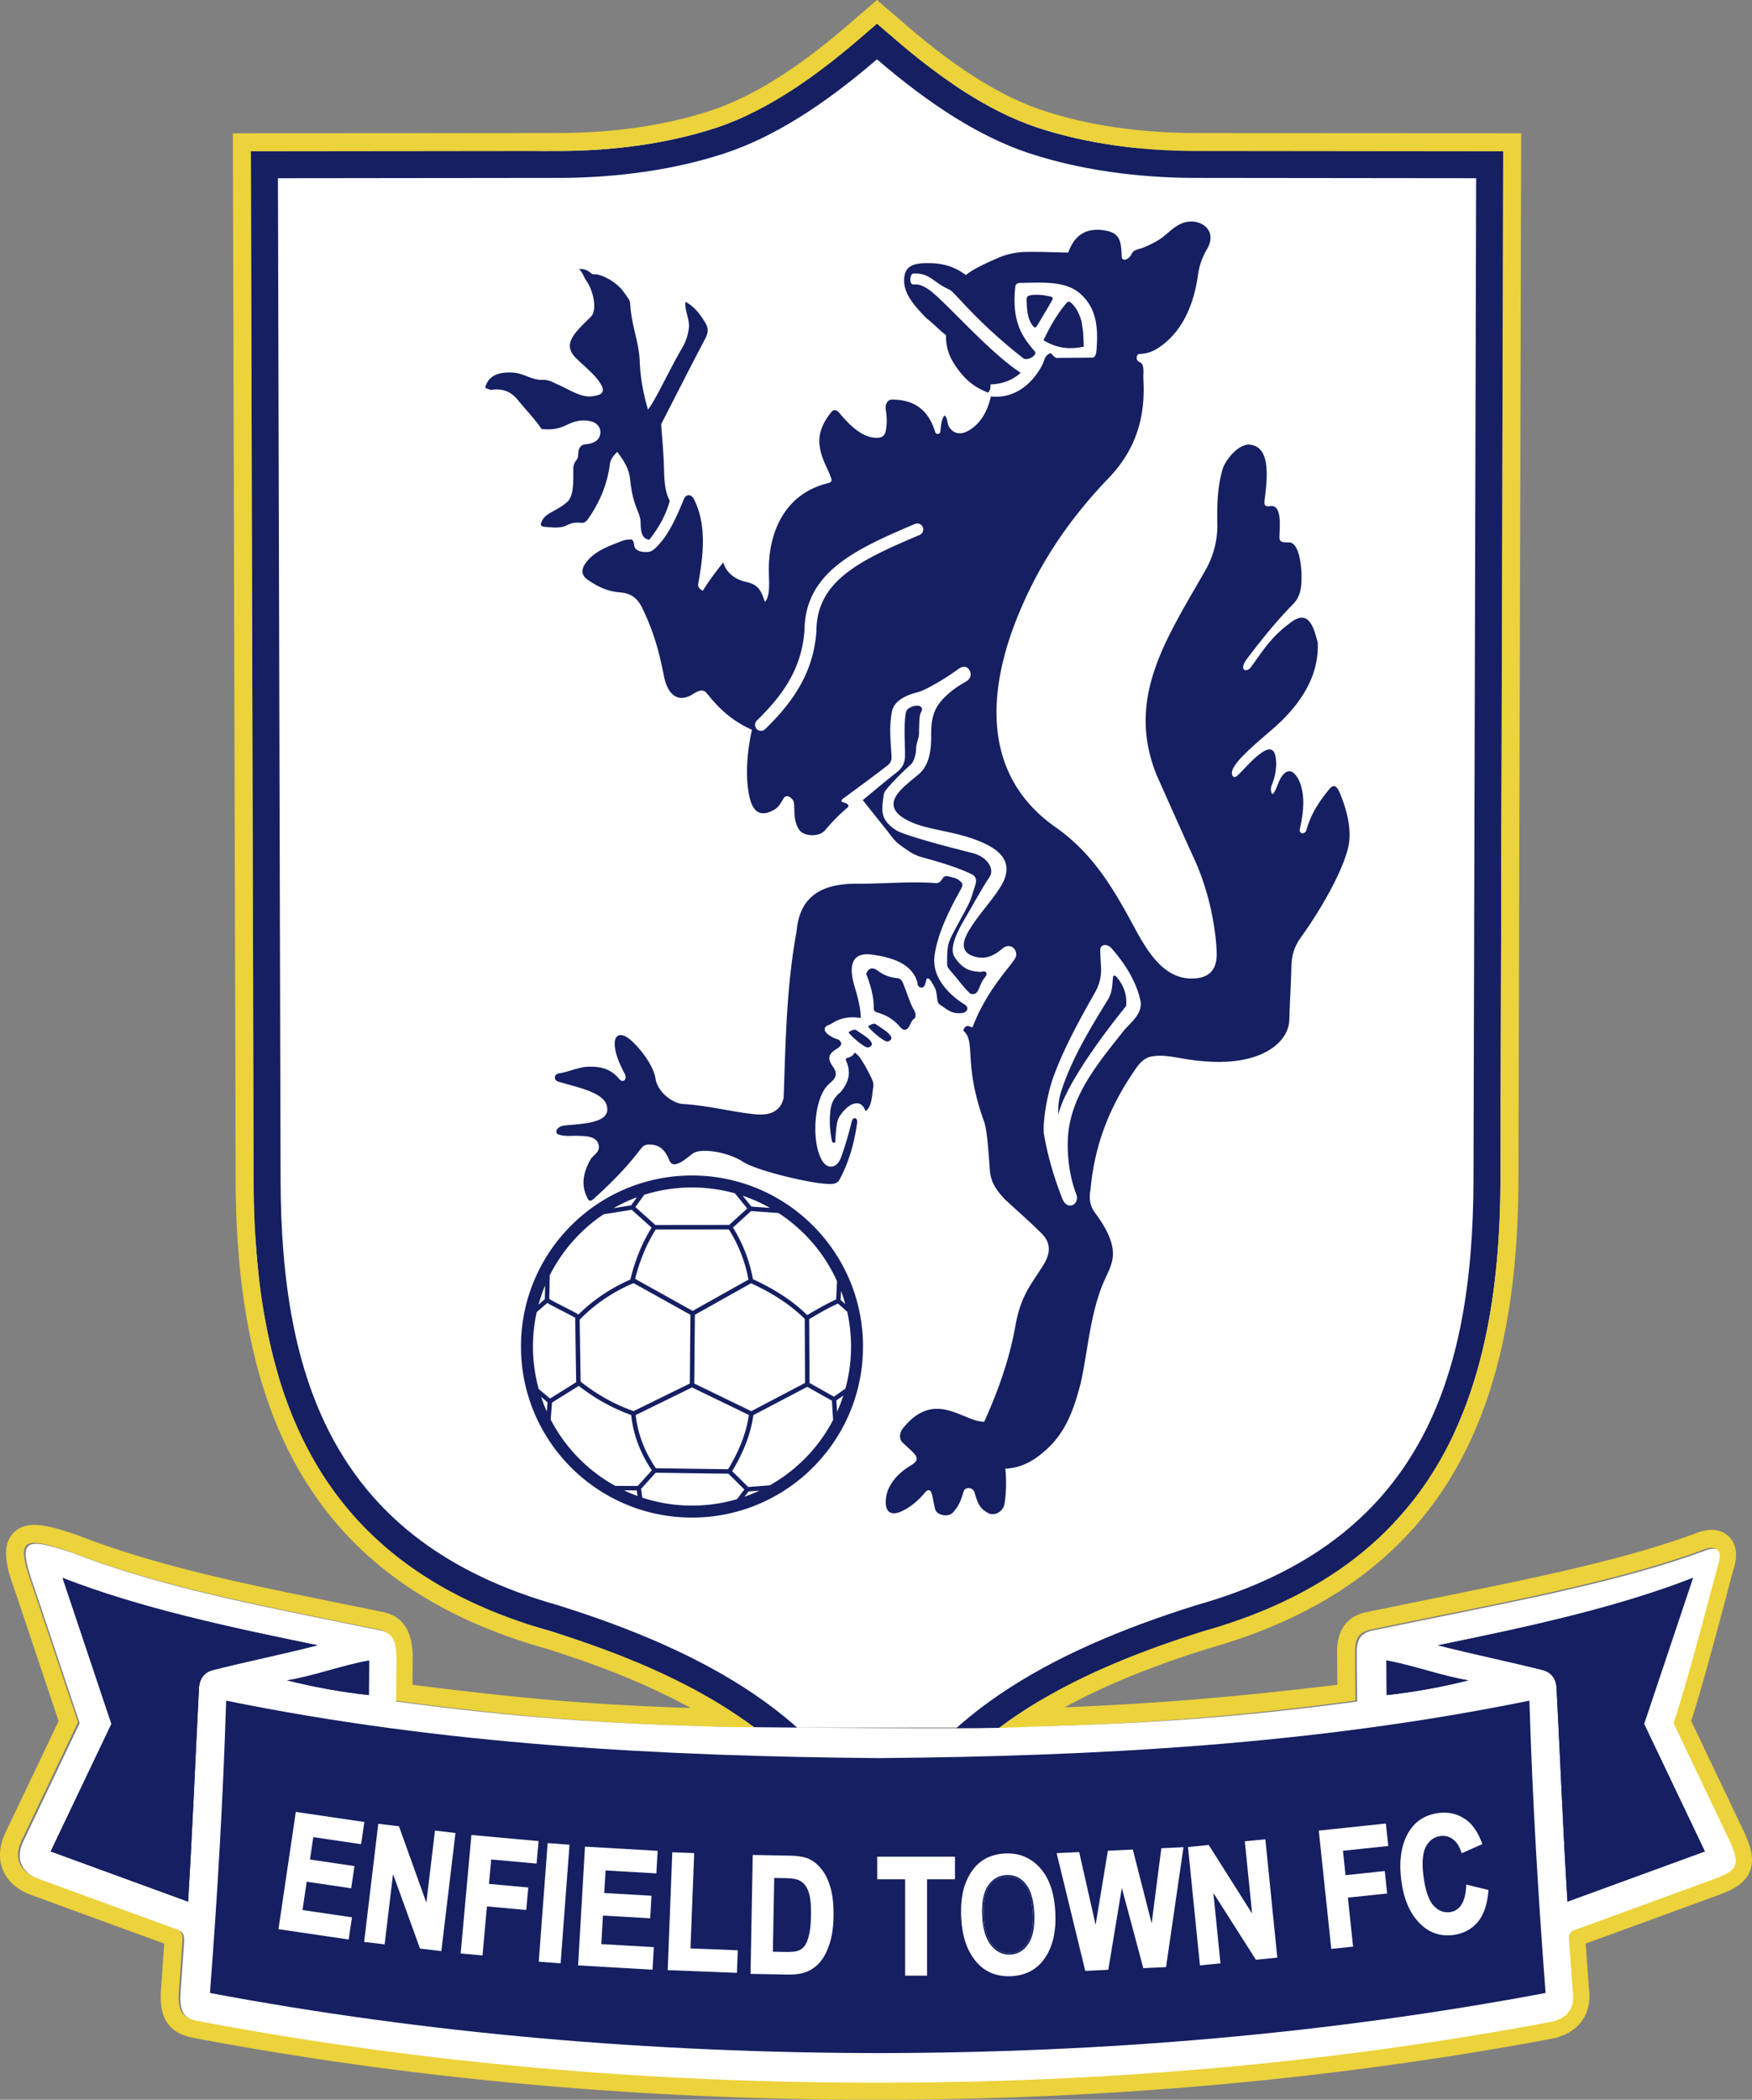 <svg xmlns="http://www.w3.org/2000/svg" viewBox="0 0 397.86 476.74"><rect x="0" y="0" width="397.86" height="476.74" fill="#808080" stroke="none"/><path fill="#fff" d="m199.539 10.276-21.877 13.653-31.666 8.842-44.416 2.813-42.42 1.918-1.173 246.452 3.29 24.113 11.515 25.32 18.918 19.692 31.278 17.07 31.644 7.446 16.22 14.66 57.468-.055 18.845-14.605 45.649-16.88 25.498-16.076 16.861-27.328 6.58-31.75-1.81-248.059-24.921-2.32-53.052-.402-39.48-12.458Z"/><path fill="#fff" fill-rule="evenodd" d="M255.984 72.261c1.125.05 2.832.007 3.75-.206 2.456-2.097 4.448-4.48 6.47-7.332.513-.725.934-1.345 1.199-2.025 1.538-3.944-.465-4.757-3.525-4.275-2.866.452-5.058 1.744-6.6 3.525-2.554 2.951-1.896 6.852-1.294 10.313"/><path fill="#151f62" fill-rule="evenodd" d="M259.059 68.565c-.635-2.093-.418-3.764.675-5.025 1.31-1.513 2.96-1.721 4.65-1.5-1.387 2.744-3.189 4.88-5.325 6.525m-25.22-1.497c-.705.13-.734.712-.713 1.238.09 2.22.224 4.393 1.613 5.887.232.25.517.2.787-.262 1.15-1.963 2.374-3.885 3.45-5.888.298-.554-.17-.673-.712-.788-1.475-.311-2.968-.455-4.425-.187m8.115 2.005c.54-.653.75-.918 1.688.075s1.597 2.5 1.95 3.75l.374 2.475.15 3.337c-2.92.631-5.928.509-9.15-1.462 1.387-2.91 2.943-5.703 4.988-8.175"/><path fill="#fff" fill-rule="evenodd" d="M243.972 94.736c-.209-1.488.186-2.63 1.05-3.675 1.449-1.751 2.898-3.51 4.988-4.687 1.283-.723 2.605-.5 3.45.824 1.374 2.152 1.221 6.061-.675 8.775-6.315 9.042-13.873 17.753-21.824 26.4-1.816 1.975-3.237 4.468-3.976 7.801-.525 2.372-.792 4.749-1.612 6.881-.51 1.326-1.491 2.438-1.387 3.844.16 2.155-.313 4.022-1.388 5.4-1.46 1.872-2.725 1.667-4.238 1.725-1.317.05-2.082-.533-2.55-1.575-1.455-3.247-1.5-6.328.375-9.15.936-1.409 1.79-2.75 1.575-4.575-.309-2.62-.303-5.156 1.726-6.975 4.857-6.163 10.369-12.057 16.425-18.225 1.024-1.044 1.6-2.45 2.4-3.675.377-1.786 1.011-3.263 2.325-3.975 1.995-1.082 3.717-2.43 3.337-5.138"/><path fill="#151f62" fill-rule="evenodd" d="M250.141 90.445c.731-.88 1.055-.03 1.054.365 0 .707-1.158 3.9-2.229 5.477-3.523 5.188-6.717 8.585-7.446 9.75-3.2 5.11-8.635 10.541-13.275 15.524-2.279 2.448-3.428 5.485-4.275 8.4-.15.925-.394 1.855-.778 2.69-.284.62-.252 1.323-.497 1.96-.255.664-.447 1.351-.675 2.025-.222.657-.788.518-.9 1.125-.115.626-.463 1.255-.375 1.875.299 2.112.119 3.715-.675 4.5-.676.67-1.4.906-1.576-.597-.183-1.57-.068-3.029.525-4.5.65-1.61 1.62-3.099 2.026-4.8.325-1.368.126-3.581.313-5.013.025-.925.656-.924.886-1.887.175-.73 4.644-5.493 6.826-8.325l9.975-10.95c.906-.981 1.57-2.131 2.1-3.45.402-1.005.937-1.99 1.875-2.85.902-.829 2.102-1.472 2.85-2.325.76-.867 1.658-1.983 1.5-3.225-.231-1.807.253-3.35 1.453-4.524.42-.41.942-.794 1.318-1.245m-41.625 69.793c.699.038 1.051.659.764 1.208-.297.566-.428 1.061-.455 1.589-.105 1.063-.078 1.788-.128 3.621-.031 1.127-.668 2.012-.668 3.492 0 1.212-.597 2.828-1.05 3.3-2.108 1.893-4.075 3.839-5.775 5.888-.54.65-.523 1.269-.629 1.952-.51 3.302-.297 5.116 2.934 7.22 1.687 1.098 11.496 3.742 17.325 5.174 3.41.839 5.07 3.645 3.9 5.4-2.02 3.03-3.7 6.25-5.55 9.376-2.499 4.15-3.486 7.21-2.4 8.85 1.31 1.978 2.726 3.05 4.707 3.244.883.087 1.119.205 1.774.007.458-.138 1.198.395.5 1.217-1.014 1.19-1.146 2.19-1.75 3.277-.37.667-1.267.977-1.95.3-1.496-1.487-2.616-3.1-3.993-4.67-.455-.518-1.012-1.056-.994-1.818.045-1.892-.11-3.88.713-5.663 1.264-2.74 3.038-5.544 4.387-8.4.48-1.015.712-2.13 1.088-3.188.417-1.175.813-2.425-.62-3.13-2.563-1.264-6.56-2.586-11.006-3.77-1.167-.311-2.336-.806-3.3-1.5-.929-.668-1.94-1.242-2.774-2.025-.778-.73-1.358-1.644-2.026-2.475-1.882-2.344-3.75-4.7-5.625-7.05 2.6-2.125 5.153-4.31 7.8-6.375 1.183-.922 1.776-2.065 1.8-3.525.054-3.25-.332-6.466.15-9.75.128-.868.677-1.3 1.5-1.575.658-.22.868-.226 1.351-.2z"/><path fill="#151f62" fill-rule="evenodd" d="M230.547 65.217c-.75 7.454 1.262 10.95 4.387 14.489.844.955-1.68 2.322-2.55 1.64-11.136-8.723-15.513-15.05-16.8-15.6-3.78-1.654-4.313-3.82-8.209-3.635-.788.137-.953 2.528.034 2.473s1.798.048 3.281 1.013c3.606 2.346 13.49 14.053 21.094 19.05-1.913 1.723-4.15 2.52-6.862 2.643.063.899-.12 1.329-.516 1.861-3.297-1.288-5.37-3.032-7.472-6.154-1.268-1.883-2.168-4.025-2.1-6.9-1.55-1.15-2.856-2.656-4.406-3.806-3.338-3.373-5.154-5.846-5.11-8.71.042-2.702 1.443-3.748 4.716-3.834 3.18-.084 6.175.358 9.3 2.7 2.064-1.631 4.656-2.7 7.35-3.9 1.503-.67 3.741-1.302 6.3-1.35 3.2-.06 6.4.1 9.6.15 1.364-3.839 3.955-5.747 8.325-5.025 3.48.574 3.689 2.495 3.825 5.925.05 1.258 1.643.73 2.25-.6.47-1.028 1.582-1.005 2.625-1.425 1.45-.585 3.087-1.357 4.35-2.325 2.02-1.549 3.705-3.604 6.6-3.6 2.953.004 5.765 2.49 3.525 6.3-1.152 1.96-1.75 3.816-2.025 5.775-1.07 7.618-3.972 13.1-8.625 16.35-1.381.965-2.627 1.549-4.725 1.65-.69.033-.838 1.504 0 1.8 1.33.47.856 2.553.938 3.938.568 9.608-2.33 16.663-7.95 22.5-7.767 8.068-13.783 16.684-18.15 25.8-11.01 22.98-9.897 42.148 6.15 53.4 8.523 5.977 13.126 13.895 17.85 22.65 3.052 5.658 6.825 11.997 13.5 11.7 3.227-.143 5.373-1.645 5.25-5.85-.106-3.586-1.036-12.409-5.1-21.3-2.966-6.485-5.7-12.7-8.55-19.05-7.002-17.507 2.138-30.802 11.1-46.5a20.5 20.5 0 0 0 2.7-10.5c-.066-4.187-.027-8.323 1.2-12.45.635-2.137 3.726-5.912 6.3-5.55 3.985.56 4.138 5.63 3.3 12-.257 1.95-.09 2.084 1.35 1.95 2.407-.224 2.07 4.095 1.95 6.75-.067 1.462.513 1.486 2.25 1.5 2.254.019 3.014 5.816 2.7 9.6-.135 1.614-.6 3.131-1.8 4.35-3.894 3.952-7.265 8.187-10.5 12.45-2.002 2.638-.15 3.316.9 1.875 2.91-3.991 4.688-7.014 9.3-10.303 3.693-2.634 4.937 1.056 5.85 4.828.267 6.846-3.08 13.388-10.416 19.716-3.382 2.917-7.982 6.732-8.906 9.03-.509 1.266.21 2.225 1.022 1.423 1.65-1.5 2.892-3.139 4.8-4.668 1.624-1.303 3.397-2.26 3.9.278.431 2.169-.124 4.766-.732 6.21-.286.678-.512 1.411-.018 2.361.756-.25 1.284-2.67 2.1-3.9 1.124-1.694 2.513-1.985 3.9.6 1.45 3.025 1.279 6.882.3 11.1-.308 1.327 1.147 1.477 1.484.308 1.055-3.656 2.8-6.316 5.116-9.158.676-.83 1.498-1.448 2.4.657 1.003 2.342 2.506 6.51 2.25 10.593-.34 5.403-6.317 15.796-10.95 22.2-1.833 2.534-2.201 4.626-2.25 7.05-.079 3.906-.377 7.977-.45 11.701-.1 5.118-6.086 10.156-17.7 9.6-7.091-.34-9.497-1.806-13.408-1.227-2.122.313-3.306 2.14-3.918 3.027-6.021 8.73-9.184 17.234-10.124 27.15-.406 2.178-.128 3.8 1.05 5.4 2.27 3.081 4.634 6.95 3.9 10.65-.398 2.004-1.496 3.803-2.25 5.7-2.845 7.152-3.3 14.9-4.95 22.35-1.564 5.88-3.304 11.134-8.12 15.32-2.434 2.115-5.167 3.85-8.98 4.03.256 2.6.222 5.19-.15 7.8-.297 2.079-2.395 3.035-3.788 2.25-1.88-1.057-2.288-2.023-3.075-4.717-.306-1.048-2.08-1.368-2.47-.132-.59 1.87-.844 2.912-2.367 4.7-1.095 1.284-3.692.605-4.05-.6-.67-2.248-.602-5.436-2.152-4.111-1.667 2.007-3.282 3.405-5.348 4.41-2.241 1.09-3.842.561-3.75-2.25.101-3.133 2.217-6.014 5.7-8.1 1.499-.897 1.796-1.67.45-3-.73-.72-1.5-1.4-2.25-2.1-.776-.624-.94-2.028-.103-3.178 7.255-9.236 13.745-1.601 18.552-1.621 3.264-7.2 5.771-14.404 7.05-21.6 1.31-7.366 3.69-9.573 6.45-14.1 1.466-2.406 1.818-4.776-.45-7.05-2.697-2.706-5.6-5.2-8.4-7.8-1.635-1.783-3.138-3.613-3.356-6.507-.277-3.68-.593-9.007-1.294-11.044-4.769-13.113-1.885-18.013-4.574-20.552-.27-.255-.041-.728.375-1.05.55-.447 1.024.1 1.537.15 3.6-9.413 9.576-14.576 9.9-16.201.314-1.572-1.383-3.158-3.15-1.65-2.067 1.765-3.846 2.367-5.977 1.856-3.405-.817-3.195-3.14-1.748-5.681 2.007-3.527 5.049-6.617 7.275-10.125 2.38-3.752 2.324-7.47-4.275-10.275-7.132-3.032-13.75-2.525-18.375-5.925-4.159-3.329.916-6.733 4.125-9.45 2.084-1.764 2.864-4.624 2.85-8.55-.009-2.792.107-5.449 2.11-7.903 1.222-1.499 3.047-3.06 5.69-4.548 1.087-.61 1.471-1.565.9-2.625-.556-1.03-1.59-.982-2.625-.224-3.997 2.927-7.962 4.92-9 5.174-3.749.918-5.597 2.43-6 4.5-.69 3.542-.244 6.836-.075 10.2.037.736-.23 1.41-.825 1.876-3.317 2.6-6.737 5.068-10.125 7.575-.656.485-.453.798 0 .9 1.001.225 1.572.775.825 1.275a41 41 0 0 0-4.95 5.025c-1.275 1.587-4.892 1.542-5.963-.187-1.755-2.835-.472-5.782-1.537-6.863-.607-.653-1.422-1.033-1.95-.15-.61 1.02-1.116 1.977-2.1 2.55-2.96 1.723-4.748.666-5.55-2.55-1.01-4.047-.83-9.712.47-15.575-4.158-1.927-7.014-4.246-10.22-8.275-.874-1.098-1.94-.615-3.15.15-3.22 2.035-5.69.453-6.6-4.05-.89-4.395-1.92-9.221-4.876-15.376-1.265-2.635-2.905-3.494-5.25-3.675-2.798-.217-5.031-1.357-7.2-2.85-1.556-1.072-1.548-2.514-.15-4.2 1.812-2.185 4.236-3.153 6.937-4.219.92-.363 1.675-.724 2.963-.731.626-.003.712.762.825 1.425.21 1.232 1.758 1.472 3 1.425.866-.033 1.449-.486 2.475-1.575 2.23-2.368 3.967-5.894 5.738-10.314.552-1.377 1.749-1.334 2.4 0 2.88 5.899 2.08 12.555.9 19.2-.137.774.606 1.244 1.05 1.5 1.436-2.32 3.015-4.428 4.65-6.45.685 2.406 2.797 3.904 5.086 4.408 2.721.598 3.478 1.724 4.364 4.592 1.28-1.47.916-4.259.9-7.35-.044-8.47 3.61-17.153 13.2-19.575.787-.199 1.375-.4.825-1.5-.533-1.777-2.69-4.945-2.55-8.475.086-2.19 1.1-4.213 2.7-6.225.503-.632 1.177-.573 1.725.075 2.08 2.462 5.167 5.868 8.719 5.756.805-.025 1.666-.236 1.931-1.556.266-1.327.326-2.98 0-4.8-.173-.968.238-2.3 1.425-2.325 4.912.035 8.192 2.143 9.825 7.425.157.508 1.031.538 1.125-.075.194-1.272.163-2.725.975-3.75.79.669.553 1.825 1.05 2.625.875 1.408 2.431 1.917 4.275.9 2.38-1.313 4.288-3.788 5.195-7.83 5.088.573 9.26-2.538 11.68-7.171.542-1.037.421-2.058 1.838-2.663.5.276.897 1.096 1.463 1.088 2.7-.041 5.4-.034 8.1-.075.571-.008.831-.766.9-1.65.366-4.694.251-9.509-3.825-12.975-3.341-2.841-8.53-2.412-13.5-2.325-.713.012-1.056.279-1.126.975"/><path fill="#fff" fill-rule="evenodd" d="M207.819 118.944a1.356 1.356 0 0 1 1.052 2.498c-6.709 2.844-12.685 5.483-16.92 8.882-4.057 3.255-6.537 7.264-6.551 12.969q0 .05-.004.1h.004c-.357 4.7-1.68 8.698-3.728 12.317-2.022 3.573-4.744 6.75-7.931 9.855a1.357 1.357 0 0 1-1.892-1.945c3.018-2.94 5.583-5.928 7.463-9.25 1.855-3.276 3.053-6.905 3.377-11.178h.001c.045-6.617 2.902-11.245 7.56-14.983 4.503-3.614 10.664-6.338 17.569-9.265m42.037 96.803c-.016-1.486 1.612-1.505 2.55-.45 3.207 3.61 5.712 7.775 6.6 12 .412 2.712-1.725 4.412-3.6 6.45-6.026 7.634-12.424 15.071-12.9 24.75-.204 4.125.403 8.732 1.912 12.675.855 2.233-2.03 3.912-3.174.988-2.018-5.157-3.212-9.412-4.139-14.413-.435-2.35.583-9.024 2.1-13.2 2.41-6.632 5.944-12.988 9.45-19.2 1.083-1.918 1.538-3.86 1.35-6.15-.05-1.15-.138-2.3-.15-3.45"/><path fill="#151f62" fill-rule="evenodd" d="M240.339 253.066c1.356-5.97 8.947-16.698 15.382-24.642.26-2.461-.497-4.578-2.025-6.45-.562-.69-.911-.653-.975.15-.125 1.573-.177 3.152-.975 4.575-4.207 6.848-8.422 13.766-10.725 21-.472 1.485-.802 3.133-.682 5.367m-88.245-139.368c-1.35-2.512-1.231-5.59-1.35-8.55-.119-2.954-.4-5.9-.6-8.85 3.35-6.5 6.64-13.031 10.049-19.5.678-1.288.662-2.395 0-3.45-.97-1.645-2.449-3.805-4.556-4.819-.182 1.975 1.006 4.025.806 5.869-.213 1.825-.73 3.237-1.65 4.8-2.66 4.511-6.138 12.063-7.65 13.8-.537-1.9-1.69-5.947-1.86-10.832-.16-4.619-1.863-7.934-2.19-13.318-.046-.744-.7-1.45-1.35-2.4-1.936-2.827-5.681-4.297-6.7-4.164-1.054.137-.977-1.202-3.547-1.227.878.903 1.184 2.134 1.884 3.01 1.612 2.68 2.151 6.556.77 7.893-4.069 3.94-6.498 6.328-3.207 9.488 1.803 1.733 3.773 3.343 4.95 4.95 1.595 2.178 1.486 3.303-1.65 3.6-2.412.228-4.953-1.544-7.426-2.625-1.352-.59-2.13-1.17-3.6-1.125-2.51.08-4.241-1.506-6.75-1.65-3.617-.208-5.6.852-6.3 3.45l1.275.487c2.806-.446 4.682.44 6.262 2.4 1.79 2.222 3.75 4.191 5.287 6.489 1.768.101 3.404.195 5.776-.976 1.832-.904 3.526-1.212 5.25-.824 2.915.656 2.716 3.463 1.424 4.425-1.422 1.058-2.812.63-3.318 1.105-1.256.938-.468 2.348-1.181 3.245-.478.599-.744 1.202-.75 1.95-.028 3.02.205 6.297-1.5 7.725-2.523 2.113-4.677 2.291-5.616 4.2-.367.746-.436 1.244.563 1.332 1.828.16 3.7.394 5.128-.357 1.428-.75 2.31-.583 3.468-.543.39.013.903-.302 1.257-.807 2.836-4.042 4.457-8.166 5.025-12.675.11-.868.764-1.75 1.65-2.625 1.407 1.84 2.68 3.78 2.925 6.225.544 5.438 1.773 6.783 2.27 8.813.317 1.297-.358 4.585 2.08 4.912 2.305-2.9 3.847-5.85 4.652-8.85m40.585 120.659c.4-.185 1.256-.903 1.92-.374.746.593 2.836 1.65 3.357 2.831.222.502-.4 1.022-.975 1.003-.73-.024-3.684-2.472-4.303-3.46m4.426-1.35c.4-.185 1.257-.903 1.92-.374.746.593 2.836 1.65 3.357 2.831.222.502-.4 1.022-.974 1.003-.731-.024-3.685-2.472-4.303-3.46m-.414-11.903c1.057 2.687 1.768 5.312 1.725 7.8-.014.623.295.826 1.05 1.05 2.027.601 3.69 1.731 4.8 3.074.556.62 1.042.999 1.561.661.762-.287.94-1.779 1.664-2.31.619-.294.506-1.376 0-2.175-.844-1.463-1.448-3.538-2.025-4.95-.42-1.027-.581-2.107-1.8-2.176-1.385-.151-2.773-.554-4.2-1.575-1.277-1.007-2.198-.792-2.775.6m-2.541 17.855c-.427.705-.987 1.046-1.613 1.2-.498.147-.593.209-.263 1.013 1.147 2.795.104 5.033-1.425 6.825-2.064 1.605-2.296 3.542-2.385 5.546-.09 2.027.079 3.542.438 5.434.109.695.757.553.783.195.13-2.015.221-4.293.788-5.362.793-1.5 2.3-2.952 3.487-3.225s1.957.114 2.625 1.725c1.47-1.213 1.396-3.51 1.725-5.55.127-.782-.195-1.517-.525-2.213a37 37 0 0 0-2.4-4.275c-.328-.504-.823-.875-1.235-1.313"/><path fill="#151f62" fill-rule="evenodd" d="M210.362 222.462c.137-.542.65-.44 1.2.526.41.718.905 1.421 1.05 2.25.093.522.164 1.048.226 1.575.087.748.328 1.143.675 1.35 1.426.849 2.43 2.148 5.015 1.833 1.013-.138 1.753-1.17.46-1.984-1.603-.934-7.425-5.024-6.788-10.762.531-4.78 3.164-10.308 5.943-15.226.263-.519.693-1.27.107-1.772-.483-.413-.963-.853-1.762-.993-.749-.132-1.858-.736-2.376.103-.483.782-.895 1.258-1.8 1.125-5.907-.402-11.731.192-17.55.15-8.872-.064-13.217 3.38-13.875 10.875-2.292 12.403-2.49 25.04-2.925 37.65-.64 3.283-3.298 4.158-6.525 3.826-5.475-.564-10.604-1.998-16.35-2.325-2.156-.123-5.721-2.537-6.225-5.775-.58-3.733-5.12-8.8-6.863-9.6-2.017-.926-2.567.635-2.374 2.332.246 2.16 1.168 4.102 2.187 6.068.725 1.362-.294 2.353-1.2 1.275-1.899-2.26-4.126-2.853-6.975-2.775-2.278.062-4.438 1.168-6.6 1.5-1.3.137-1.345 1.559-.3 1.875 4.947 1.498 11.266 2.572 11.175 6.374-.074 3.069-5.69 3.21-9.75 3.6-1.838.226-2.419 1.82-1.144 2.1 1.325.4 2.635.214 4.05.244 2.274.05 4.5.135 4.894 2.157.314 1.613-1.259 2.137-1.913 3.309-1.778 3.187-2.038 5.945-.676 8.618.321.706.69.868 1.275.374 3.816-3.428 7.433-7.003 10.65-11.231.569-.713.93-1.181 1.931-1.256 1.72 0 3.156.43 4.275 2.549.444.781.626 1.9 1.576 1.95 1.356-.012 2.999-1.53 4.218-2.437 1.805-1.343 7.948-.417 11.438 1.874 3.052 2.004 15.554 4.988 19.463 5.025 1.368.075 2.09-.331 2.4-.9 2.186-4.035 3.443-8.526 4.05-13.05.151-1.126-.948-1.424-1.238-.226a78 78 0 0 1-2.4 8.1c-.451 1.261-1.199 2.08-2.212 2.138-1.483.084-2.376-1.51-2.944-3.338-1.32-4.25-.8-11.52 1.782-14.776 1.01-1.275 3.285-2.097 1.5-4.596-1.084-1.518-1.195-2.65.45-3.75 1.007-.673 2.163-1.23.863-2.363-2.458-.71-4.693-2.651-1.838-3.487 1.863-1.324 4.1-1.9 6.863-1.425-.039-2.351-.697-4.744-1.462-7.352-1.131-3.861-1.046-7.736 3.975-7.05 4.614.63 9.184 2.08 10.35 6.337.019.84.466 1.236 1.125 1.125.522-.087.68-.866.9-1.738"/><path fill="#151f62" fill-rule="evenodd" d="m143.32 273.669 1.313-1.831a36 36 0 0 0-5.31 2.47zm2.976-2.4-2.005 2.795 4.54 4.065 16.763-.017 4.095-3.728-2.785-3.44a36 36 0 0 0-8.025-1.293l-.063-.003-.08-.004h-.013l-.065-.004-.317-.011-.08-.003h-.01l-.069-.002-.08-.002h-.008l-.15-.004h-.007l-.072-.002-.08-.001h-.006l-.073-.001-.08-.001h-.004l-.076-.001h-.083l-.076-.002h-.508l-.086.002h-.092l-.084.001h-.004l-.09.001-.082.002h-.006l-.09.002-.08.002h-.008l-.088.002-.08.002h-.008l-.09.004-.078.003q-.264.008-.526.02l-.014.001a35.978 35.978 0 0 0-9.074 1.617zm26.156 67.174-2.47.192-.915 1.188a36 36 0 0 0 3.385-1.38m-2.541-.825 4.885-.38a36.25 36.25 0 0 0 14.393-14.843l-.275-4.38-5.594-3.14-12.237 6.425c-.323 2.305-.937 4.512-1.774 6.643-.818 2.085-1.853 4.104-3.036 6.073zm-2.552 2.755 1.682-2.183-3.624-3.59-16.515-.219-3.322 3.665.276 1.99a36 36 0 0 0 9.27 1.746l.057.003.126.007.06.003.305.013.066.003.094.004.024.001.069.002.093.003h.021l.166.006h.017l.17.004h.014l.08.002h.094l.01.001.084.001.094.001h.007l.086.001h.098l.09.001h.345l.081-.001h.003l.084-.001.08-.001h.003l.084-.001.078-.001h.006l.083-.001.077-.002h.006l.026-.001.133-.003h.008l.083-.002.074-.002h.01l.082-.003.073-.003h.01l.083-.003.166-.007.07-.003h.013l.083-.005.069-.003.096-.005.068-.004h.015a36 36 0 0 0 8.216-1.411zm-27.631-3.006 5.09.007 3.214-3.546a28.8 28.8 0 0 1-3.167-6.08 26.4 26.4 0 0 1-1.53-6.474 41 41 0 0 1-6.195-2.816 45 45 0 0 1-5.71-3.8l-6.077 3.796-.29 3.866a36.244 36.244 0 0 0 14.665 15.048zm4.872 1.022-2.88-.004q1.492.707 3.057 1.278zm-20.421-17.902.158-2.109-1.459-1.226q.57 1.707 1.3 3.335m65.752-2.528.162 2.574a36 36 0 0 0 1.42-3.682zm-45.571 3.325q.35 3.15 1.457 6.109 1.152 3.082 3.133 5.972l16.395.218c1.177-1.95 2.205-3.946 3.015-6.01.799-2.034 1.387-4.13 1.701-6.305l-12.909-6.257zm-12.723-21.66.22 14.078a44 44 0 0 0 5.778 3.866 40 40 0 0 0 6.244 2.82l12.767-6.26.141-15.616-12.912-7.186a38.4 38.4 0 0 0-6.38 3.432 36.7 36.7 0 0 0-5.68 4.686zm-.795 14.2-.227-14.554.14-.002c-1.011-.574-2.08-1.12-3.148-1.666-1.128-.577-2.258-1.156-3.326-1.767l-2.399 2.066a36 36 0 0 0-.82 6.319l-.001.039-.002.063-.001.023-.002.04-.003.084-.002.043-.002.063v.02l-.001.044-.002.063v.017l-.002.047v.064l-.001.014-.001.05-.001.063v.013l-.001.05-.001.064v.011l-.001.053-.001.064v.064l-.001.064v.007l-.001.057v.068l-.001.123v.366l.001.075v.083l.002.074v.083l.002.073v.084l.002.071v.008l.002.079.002.069v.01l.004.145v.011l.005.145v.012l.003.078.01.22v.015l.003.078a36 36 0 0 0 1.266 7.993l2.572 2.164zm26.961-15.31-.14 15.614 12.943 6.273 12.213-6.413-.077-14.549c-1.726-1.703-3.632-3.199-5.676-4.53-2.042-1.33-4.223-2.5-6.505-3.55zm25.956 1 .076 14.481 5.54 3.112 2.606-1.824a36 36 0 0 0 1.246-7.996v-.02l.007-.154.002-.06.003-.077v-.016l.007-.218.002-.078v-.012l.002-.066.002-.078v-.01l.001-.068.001-.079v-.009l.002-.07v-.085l.002-.072v-.156l.001-.079v-.48l-.001-.059v-.006l-.001-.064v-.056l-.001-.009v-.065l-.002-.053v-.075l-.002-.052v-.013l-.001-.064-.001-.05-.002-.079-.001-.047v-.017l-.004-.11v-.018l-.002-.064-.002-.044v-.02l-.008-.192-.002-.04-.005-.127v-.025a36 36 0 0 0-.832-6.237l-2.106-1.851a52 52 0 0 0-3.34 1.701c-1.085.599-2.14 1.22-3.186 1.848zm7.135-4.373 1.062.934a36 36 0 0 0-.963-2.97zm-68.59 1.054 1.415-1.219.063-3.098a36 36 0 0 0-1.479 4.317m48.338-22.25 4.23.307a36 36 0 0 0-6.226-2.771zm6.144 1.468-6.219-.452-4.115 3.748a33.3 33.3 0 0 1 2.788 5.55v.002a34 34 0 0 1 1.75 6.177c2.325 1.07 4.548 2.261 6.63 3.617 2.05 1.336 3.965 2.832 5.705 4.53a100 100 0 0 1 3.128-1.813 53 53 0 0 1 3.428-1.744l.201-4.138a36.273 36.273 0 0 0-13.296-15.477zm-6.817 15.11a32.289 32.289 0 0 0-4.457-11.394l-16.595.016a35.4 35.4 0 0 0-2.865 5.61 42 42 0 0 0-1.815 5.608l13.06 7.267zm-26.822.007a43.5 43.5 0 0 1 1.96-6.158 36.5 36.5 0 0 1 2.869-5.644l-4.523-4.05-6.38 1.02a36.3 36.3 0 0 0-12.227 13.857l-.109 5.37c1.066.613 2.2 1.193 3.333 1.772 1.12.573 2.24 1.146 3.301 1.752a37.6 37.6 0 0 1 5.558-4.537 39.4 39.4 0 0 1 6.218-3.382m-13.462-12.267c7.028-7.027 16.737-11.374 27.461-11.374s20.433 4.347 27.46 11.374 11.375 16.737 11.375 27.46c0 10.725-4.347 20.434-11.374 27.461-7.028 7.028-16.737 11.375-27.461 11.375s-20.433-4.347-27.46-11.375-11.375-16.736-11.375-27.46 4.347-20.434 11.374-27.46"/><path fill="none" d="M123.805 374.246c-53.622-15.161-70.156-54.004-70.293-106.355l-.627-237.623 74.076-.079c11.477-.012 23.538-1.48 34.46-5.086 11.34-3.743 22.098-11.647 31.075-19.374l6.657-5.73 6.657 5.73c8.984 7.733 19.753 15.629 31.1 19.374 10.922 3.606 22.984 5.074 34.46 5.086l74.077.08-.626 237.62c-.138 52.352-16.672 91.194-70.294 106.356-25.251 7.914-54.873 20.813-65.986 46.751l-9.38 21.895-9.38-21.895c-11.113-25.939-40.724-38.836-65.977-46.751"/><path fill="none" d="M124.971 370.333c-51.994-14.677-67.245-52.15-67.378-102.453l-.615-233.533 69.989-.075c11.875-.012 24.446-1.565 35.735-5.291 11.86-3.915 23.08-12.086 32.458-20.157l3.994-3.438 3.994 3.438c9.383 8.076 20.617 16.24 32.483 20.157 11.29 3.726 23.86 5.279 35.736 5.291l69.988.075-.615 233.533c-.133 50.304-15.384 87.776-67.377 102.453-26.558 8.319-56.902 21.815-68.573 49.056l-5.628 13.138-5.628-13.138c-11.671-27.242-42.004-40.737-68.563-49.056"/><path fill="none" d="M199.162 416.978c11.387-26.58 38.66-41.939 72.455-52.514 50.922-14.34 62.881-51.436 63-96.6l.6-227.4-63.857-.07c-9.16-.009-23.586-.957-37.648-5.6-11.04-3.644-22.464-10.92-34.558-21.33-12.094 10.41-23.493 17.687-34.532 21.33-14.062 4.643-28.488 5.591-37.649 5.6l-63.856.07.6 227.4c.118 45.164 12.077 82.26 63 96.6 33.795 10.575 61.057 25.934 72.445 52.514"/><path fill="#151f62" fill-rule="evenodd" d="m63.716 267.864-.599-227.4 63.856-.07c9.161-.009 23.587-.957 37.649-5.6 11.04-3.643 22.438-10.92 34.532-21.33 12.094 10.41 23.518 17.686 34.558 21.33 14.062 4.643 28.487 5.591 37.648 5.6l63.856.07-.599 227.4c-.119 45.164-12.078 82.26-63 96.6-33.795 10.575-61.068 25.934-72.455 52.514-11.388-26.58-38.65-41.939-72.446-52.514-50.922-14.34-62.88-51.436-63-96.6M56.978 34.347l.615 233.533c.133 50.304 15.384 87.776 67.378 102.453 26.559 8.32 56.892 21.814 68.563 49.056l5.628 13.138 5.628-13.138c11.67-27.241 42.015-40.737 68.572-49.056 51.994-14.677 67.245-52.149 67.378-102.453l.615-233.533-69.988-.075c-11.876-.013-24.446-1.565-35.736-5.291-11.866-3.918-23.1-12.081-32.483-20.157l-3.994-3.438-3.994 3.438c-9.377 8.07-20.598 16.242-32.458 20.157-11.29 3.726-23.86 5.279-35.736 5.291z"/><path fill="#ecd23b" fill-rule="evenodd" d="m86.884 365.987-13.31-2.717c-18.848-3.848-38.213-7.78-56.176-14.792l-.105-.041-.108-.035c-2.303-.755-4.809-1.586-7.198-1.987-2.436-.41-4.991-.305-6.858 1.547-3.479 3.452-.921 9.872.46 13.759l9.723 29.04-11.966 25.103c-3.12 6.208-.688 12.166 5.967 14.466l29.98 10.956-.735 10.479c-.23 3.263.072 6.725 2.772 8.966 1.695 1.407 3.668 1.784 5.759 2.176 50.68 9.506 102.268 13.829 153.813 13.829 51.424 0 102.81-4.391 153.376-13.828 5.843-1.09 9.339-5.308 8.564-11.286-.264-3.446-.487-6.895-.753-10.341 10.014-3.658 20.029-7.31 30.039-10.976 2.839-1.04 5.933-2.34 7.2-5.322 1.293-3.044.002-6.248-1.271-9.05l-.032-.069-11.972-25.115c1.514-4.679 2.843-9.471 4.153-14.198a1400 1400 0 0 0 3.56-13.14c.641-2.406 1.247-4.878 1.954-7.262.75-2.531.915-5.384-1.192-7.36-2.258-2.12-5.309-1.56-7.884-.487-9.738 3.554-20.032 6.18-30.127 8.504-10.201 2.347-20.465 4.37-30.72 6.464l-13.31 2.717c-5.19 1.06-7.016 4.768-6.837 9.744l.045 6.8c-24.13 2.856-39.654 4.141-61.964 5.12 10.551-5.78 22.068-10.042 32.797-13.405 53.622-15.162 70.156-54.004 70.294-106.355l.626-237.622-74.077-.079c-11.476-.012-23.538-1.48-34.46-5.085-11.347-3.746-22.116-11.642-31.1-19.375L199.154 0l-6.657 5.73c-8.977 7.727-19.734 15.631-31.074 19.374-10.923 3.606-22.984 5.074-34.46 5.086l-74.077.08.626 237.62c.137 52.352 16.671 91.195 70.293 106.356 10.814 3.39 22.425 7.693 33.042 13.542-22.809-.754-38.652-2.16-63.172-5.264l.046-6.966-.005-.11c-.22-4.659-1.85-8.444-6.832-9.461zm146.239 22.016h-.004l-.17.112a98 98 0 0 0-5.72 3.951l-.184.134h.003c-9.53 7.143-17.468 16.007-22.259 27.19l-5.628 13.137-5.628-13.138c-4.779-11.153-12.686-20.002-22.182-27.135h.003l-.076-.068-.076-.067a66.865 66.865 0 0 0-1.18-.844 100 100 0 0 0-4.716-3.207l-.055-.038h-.004c-12.457-7.96-26.848-13.491-40.276-17.697-51.994-14.677-67.245-52.15-67.378-102.453l-.615-233.533 69.989-.075c11.875-.012 24.446-1.565 35.735-5.291 11.86-3.915 23.08-12.086 32.458-20.157l3.994-3.438 3.994 3.438c9.383 8.076 20.617 16.24 32.483 20.157 11.29 3.726 23.86 5.279 35.736 5.291l69.988.075-.615 233.533c-.133 50.304-15.384 87.776-67.377 102.453-13.413 4.201-27.79 9.725-40.24 17.67m1.302 4.016c26.426-.73 45.826-2.247 73.376-5.905l-.069-10.474c-.138-3.47.746-5.084 3.571-5.654l13.31-2.717c18.935-3.865 43.307-8.505 61.523-15.166 3.576-1.516 4.665-.465 3.67 2.885-.825 2.784-6.718 25.815-10.142 36.04l12.676 26.593c2.524 5.554 1.992 6.79-3.615 8.851l-31.2 11.4c-1.113.321-1.74.762-1.602 2.492.327 4.08.544 7.604.857 11.686.528 3.764-1.379 6.183-5.25 6.846-50.345 9.455-101.423 13.758-152.628 13.758-51.296 0-102.627-4.287-153.06-13.758-3.592-.662-5.653-1.016-5.213-6.845l.788-11.207c.118-1.684-.2-2.474-1.571-2.972l-31.2-11.4c-4.416-1.526-5.614-4.873-3.616-8.851l12.677-26.593-10.271-30.675c-3.975-11.182-2.442-11.651 8.478-8.072 18.029 7.036 37.908 11.123 56.843 14.988l13.31 2.717c2.695.551 3.419 2.41 3.572 5.654l-.07 10.468c27.915 3.7 47.633 5.247 74.427 5.971 11.123 7.288 20.526 16.642 25.786 28.918l9.38 21.895 9.38-21.895c5.274-12.31 14.717-21.68 25.883-28.978"/><path fill="#fff" fill-rule="evenodd" d="M46.234 459.111c50.433 9.472 101.765 13.759 153.06 13.759 51.206 0 102.284-4.304 152.628-13.759 3.872-.662 5.778-3.08 5.25-6.846-.312-4.082-.53-7.605-.856-11.685-.14-1.73.489-2.171 1.601-2.492l31.2-11.4c5.607-2.062 6.14-3.298 3.616-8.852l-12.676-26.593c3.423-10.224 9.317-33.256 10.142-36.04.994-3.35-.095-4.4-3.67-2.885-18.217 6.662-42.588 11.302-61.523 15.167l-13.31 2.717c-2.826.57-3.71 2.184-3.571 5.654l.068 10.474c-27.55 3.657-46.94 4.95-73.367 5.678-9.402.472-18.393.57-70.325.084-26.794-.724-46.624-2.068-74.538-5.768l.068-10.468c-.153-3.245-.877-5.103-3.571-5.654l-13.31-2.717c-18.935-3.865-38.814-7.952-56.843-14.989-10.92-3.579-12.453-3.11-8.479 8.073l10.271 30.674-12.676 26.593c-1.999 3.98-.8 7.326 3.616 8.852l31.2 11.4c1.371.498 1.689 1.287 1.57 2.972l-.787 11.207c-.44 5.829 1.62 6.183 5.212 6.844"/><path fill="#151f62" fill-rule="evenodd" d="M199.548 466.145c51.72-.062 102.114-4.384 151.435-13.647-1.689-22.032-2.988-44.142-3.675-66.374-49.25 10.047-98.5 12.615-147.749 13.05-49.25-.435-98.954-3.003-148.203-13.05-.688 22.232-1.987 44.342-3.675 66.374 49.32 9.263 100.147 13.585 151.867 13.647m115.303-89.13c6.163 1.088 12.4 3.488 18.6 4.5-5.98 1.499-12.12 2.643-18.549 3.342zm-231.039 0c-6.162 1.088-12.4 3.488-18.6 4.5 5.98 1.499 12.12 2.643 18.55 3.342zm242.74-3.46c20.384-4.16 40.537-8.522 57.9-15.3l-11.1 33.151 13.8 28.95-31.2 11.4c-1-16.2-1.633-32.279-2.474-48.487-.122-2.348-1.425-3.65-3.15-4.088-6.837-1.74-15.925-3.625-23.775-5.625m-254.441 0c-20.384-4.16-40.536-8.522-57.9-15.3l11.1 33.151-13.8 28.95 31.2 11.4c1-16.2 1.633-32.279 2.475-48.487.121-2.348 1.424-3.65 3.15-4.088 6.836-1.74 15.925-3.625 23.775-5.625"/><path fill="#fff" fill-rule="evenodd" d="m71.144 417.115-.752 5.084 10.103 1.49-.744 5.039-10.103-1.49-.95 6.427 11.233 1.655-.744 5.04-15.948-2.35 3.936-26.629 15.57 2.295-.745 5.04zm25.676 14.873 1.957-16.367 4.655.557-3.207 26.82-4.846-.58-6.124-16.922-1.909 15.962-4.655-.557 3.207-26.819 4.701.562z"/><path fill="#fff" fill-rule="evenodd" d="m83.07 440.604 3.126-26.144 4.154.497 6.636 18.503L99.074 416l3.98.476-3.127 26.144-4.299-.514-6.54-18.072-2.039 17.046zm28.476-18.418-.504 5.549 8.926.81-.463 5.108-8.926-.81-1.01 11.134-4.959-.45 2.44-26.9 15.264 1.385-.464 5.109z"/><path fill="#fff" fill-rule="evenodd" d="m104.98 443.219 2.378-26.222 14.586 1.323-.402 4.431-10.304-.934-.565 6.226 8.926.81-.402 4.43-8.926-.809-1.01 11.134zm17.362 2.177 2.026-26.933 4.965.373-2.025 26.933z"/><path fill="#fff" fill-rule="evenodd" d="m122.707 445.083 1.974-26.256 4.287.322-1.974 26.256zm14.81-20.405-.296 5.122 10.73.62-.296 5.122-10.73-.62-.376 6.48 11.93.69-.295 5.121-16.902-.978 1.56-26.965 16.501.954-.296 5.122z"/><path fill="#fff" fill-rule="evenodd" d="m131.642 445.915 1.52-26.286 15.822.915-.257 4.442-11.53-.666-.336 5.8 10.73.621-.257 4.442-10.73-.62-.414 7.158 11.93.69-.256 4.443zm25.162-3.534 10.74.416-.198 5.127-15.716-.609 1.037-26.77 4.976.193z"/><path fill="#fff" fill-rule="evenodd" d="m151.982 446.988 1.012-26.09 4.295.167-.838 21.643 10.74.416-.172 4.446zm18.954-25.83 8.215.152c1.456.027 3.297.168 4.635.789 1.16.538 2.105 1.423 2.882 2.425.971 1.253 1.59 2.78 1.993 4.3.547 2.058.662 4.33.623 6.45-.037 2.013-.27 4.094-.891 6.016-.461 1.428-1.109 2.908-2.072 4.072a7.9 7.9 0 0 1-3.005 2.262c-1.365.582-2.964.723-4.434.696l-8.445-.157zm4.884 5.221-.31 16.748 2.902.053c.84.016 2.11.004 2.899-.312a3.3 3.3 0 0 0 1.409-1.059c.487-.628.787-1.619.975-2.38.349-1.411.441-3.008.468-4.458.027-1.456.004-3.115-.307-4.543-.195-.892-.532-1.823-1.13-2.529a3.65 3.65 0 0 0-1.863-1.204c-.935-.254-2.452-.268-3.422-.286z"/><path fill="#fff" fill-rule="evenodd" d="m171.27 421.504 7.875.146q2.987.057 4.498.757c1.005.467 1.92 1.243 2.756 2.326.837 1.076 1.48 2.473 1.934 4.18q.68 2.568.61 6.355-.062 3.411-.874 5.918c-.54 1.676-1.209 2.993-2.01 3.96a7.5 7.5 0 0 1-2.877 2.165q-1.68.715-4.294.669l-8.105-.15zm4.216 4.529-.322 17.427 3.242.06q2.085.04 3.03-.336a3.6 3.6 0 0 0 1.553-1.166q.614-.788 1.036-2.507.425-1.71.479-4.533.053-2.924-.316-4.622c-.246-1.126-.649-2.023-1.201-2.677a4 4 0 0 0-2.035-1.312c-.598-.165-1.769-.266-3.505-.298zm108.854 8.432-1.655-16.4 4.664-.47 2.712 26.874-4.855.49-9.663-15.181 1.614 15.993-4.665.47-2.712-26.873 4.71-.475z"/><path fill="#fff" fill-rule="evenodd" d="m272.797 445.869-2.644-26.196 4.162-.42 10.508 16.613-1.765-17.496 3.987-.402 2.644 26.197-4.308.434-10.32-16.212 1.723 17.08zm-23.997-8.836 2.785-16.833 5.665-.266 4.28 16.758 2.193-17.063 5.034-.237-3.962 27.226-5.17.244-4.867-18.223-3.076 18.597-5.231.247-6.504-26.734 5.125-.242z"/><path fill="#fff" fill-rule="evenodd" d="m246.715 447.13-6.34-26.061 4.428-.209 4.049 17.947 3.023-18.28 5.114-.24 4.65 18.212 2.385-18.544 4.337-.204-3.862 26.54-4.616.218-5.203-19.481-3.289 19.881zm-28.436-11.684c-.13-2.625.044-5.473 1.015-7.942.741-1.885 1.84-3.633 3.484-4.857 1.607-1.198 3.51-1.724 5.492-1.823 3.14-.156 5.803.937 7.91 3.272 2.465 2.732 3.298 6.55 3.476 10.125.185 3.712-.343 7.618-2.61 10.68-1.814 2.452-4.342 3.63-7.37 3.78-3.02.151-5.689-.736-7.744-2.99-2.546-2.793-3.469-6.56-3.653-10.246"/><path fill="#fff" fill-rule="evenodd" d="M218.619 435.428q-.232-4.69.991-7.8 1.223-3.108 3.371-4.708 2.147-1.599 5.305-1.756 4.584-.23 7.642 3.16c2.04 2.26 3.171 5.561 3.388 9.914.22 4.395-.628 7.886-2.543 10.46-1.674 2.274-4.051 3.491-7.114 3.644q-4.64.23-7.475-2.88c-2.162-2.371-3.35-5.718-3.565-10.033m-13.074-8.747h-6.34v-5.13h17.659v5.13h-6.34v21.88h-4.98z"/><path fill="#fff" fill-rule="evenodd" d="M205.885 448.222v-21.88h-6.34v-4.45h16.979v4.45h-6.34v21.88zm127.087-20.332 5.047 1.223-.025.291c-.21 2.45-.826 5.13-2.463 7.045-1.437 1.683-3.313 2.588-5.498 2.875-2.848.374-5.352-.436-7.422-2.43-2.695-2.595-3.906-6.221-4.383-9.85-.489-3.723-.323-7.755 1.654-11.057 1.532-2.56 3.844-3.967 6.789-4.354 2.42-.318 4.622.234 6.544 1.748 1.578 1.242 2.604 3.165 3.295 5.014l.113.301-4.7 2.076-.118-.355c-.367-1.107-.954-2.172-1.92-2.863-.832-.595-1.747-.828-2.76-.695-1.524.2-2.582 1.048-3.304 2.387-1.004 1.863-.822 4.767-.556 6.79.268 2.04.844 5.048 2.28 6.626 1.003 1.103 2.224 1.674 3.727 1.477 1.073-.141 1.895-.691 2.519-1.569.828-1.163 1.083-2.88 1.16-4.272z"/><path fill="#fff" fill-rule="evenodd" d="m333.29 428.317 4.365 1.058c-.259 3.02-1.056 5.3-2.382 6.853s-3.087 2.47-5.285 2.759q-4.145.543-7.142-2.338-3.45-3.331-4.28-9.65-.877-6.672 1.608-10.837 2.17-3.616 6.54-4.192c2.38-.312 4.473.248 6.29 1.678q1.938 1.526 3.188 4.867l-4.064 1.794q-.686-2.06-2.046-3.032-1.359-.971-3.002-.755-2.348.308-3.558 2.563-1.219 2.255-.594 6.995.646 4.923 2.365 6.81c1.145 1.26 2.482 1.789 4.023 1.586q1.689-.224 2.752-1.709c.702-.994 1.114-2.476 1.222-4.45m-28.318-8.108.584 5.541 8.913-.94.539 5.1-8.913.941 1.174 11.117-4.952.524-2.836-26.861 15.241-1.61.54 5.102z"/><path fill="#fff" fill-rule="evenodd" d="m302.619 442.118-2.765-26.185 14.566-1.538.467 4.425-10.29 1.087.657 6.217 8.912-.941.468 4.425-8.913.941 1.174 11.117z"/><path fill="#151f62" fill-rule="evenodd" d="M223.049 435.03c.15 3.018.834 5.254 2.043 6.703 1.216 1.456 2.666 2.138 4.346 2.054q2.549-.125 4.103-2.456 1.563-2.326 1.33-6.983c-.151-3.035-.803-5.261-1.961-6.658q-1.736-2.104-4.373-1.973c-1.752.088-3.14.893-4.172 2.411q-1.546 2.285-1.316 6.902"/><path fill="#fff" fill-rule="evenodd" d="M223.389 435.013c.108 2.162.532 4.787 1.964 6.502 1.06 1.27 2.393 2.016 4.068 1.932 1.677-.083 2.914-.925 3.837-2.306 1.246-1.862 1.381-4.61 1.273-6.776-.105-2.1-.496-4.781-1.883-6.458-1.067-1.29-2.416-1.934-4.093-1.85-1.689.084-2.964.869-3.908 2.262-1.239 1.829-1.364 4.563-1.258 6.694"/><path fill="#151f62" fill-rule="evenodd" d="M42.711 431.756c1-16.2 1.633-32.279 2.474-48.487.122-2.348 1.425-3.65 3.15-4.088 6.837-1.74 15.925-3.625 23.776-5.625-20.384-4.161-40.536-8.523-57.9-15.3l11.1 33.15-13.8 28.95z"/><path fill="#151f62" fill-rule="evenodd" d="M65.212 381.516c5.98 1.498 12.12 2.642 18.55 3.341l.05-7.841c-6.162 1.087-12.4 3.487-18.6 4.5m249.639-4.5.051 7.841c6.43-.699 12.57-1.843 18.549-3.341-6.2-1.013-12.437-3.413-18.6-4.5"/><path fill="#151f62" fill-rule="evenodd" d="M350.328 379.181c1.725.439 3.028 1.74 3.15 4.087.841 16.21 1.475 32.288 2.475 48.488l31.2-11.4-13.8-28.95 11.1-33.15c-17.364 6.777-37.517 11.139-57.9 15.3 7.85 2 16.938 3.885 23.775 5.625m-115.796 55.185c-.106-2.101-.497-4.782-1.884-6.46-1.067-1.288-2.416-1.933-4.093-1.85-1.689.085-2.964.87-3.908 2.263-1.239 1.829-1.364 4.563-1.258 6.694.108 2.162.532 4.787 1.964 6.502 1.06 1.27 2.393 2.016 4.068 1.932 1.677-.083 2.914-.925 3.837-2.306 1.246-1.862 1.381-4.61 1.273-6.776"/></svg>